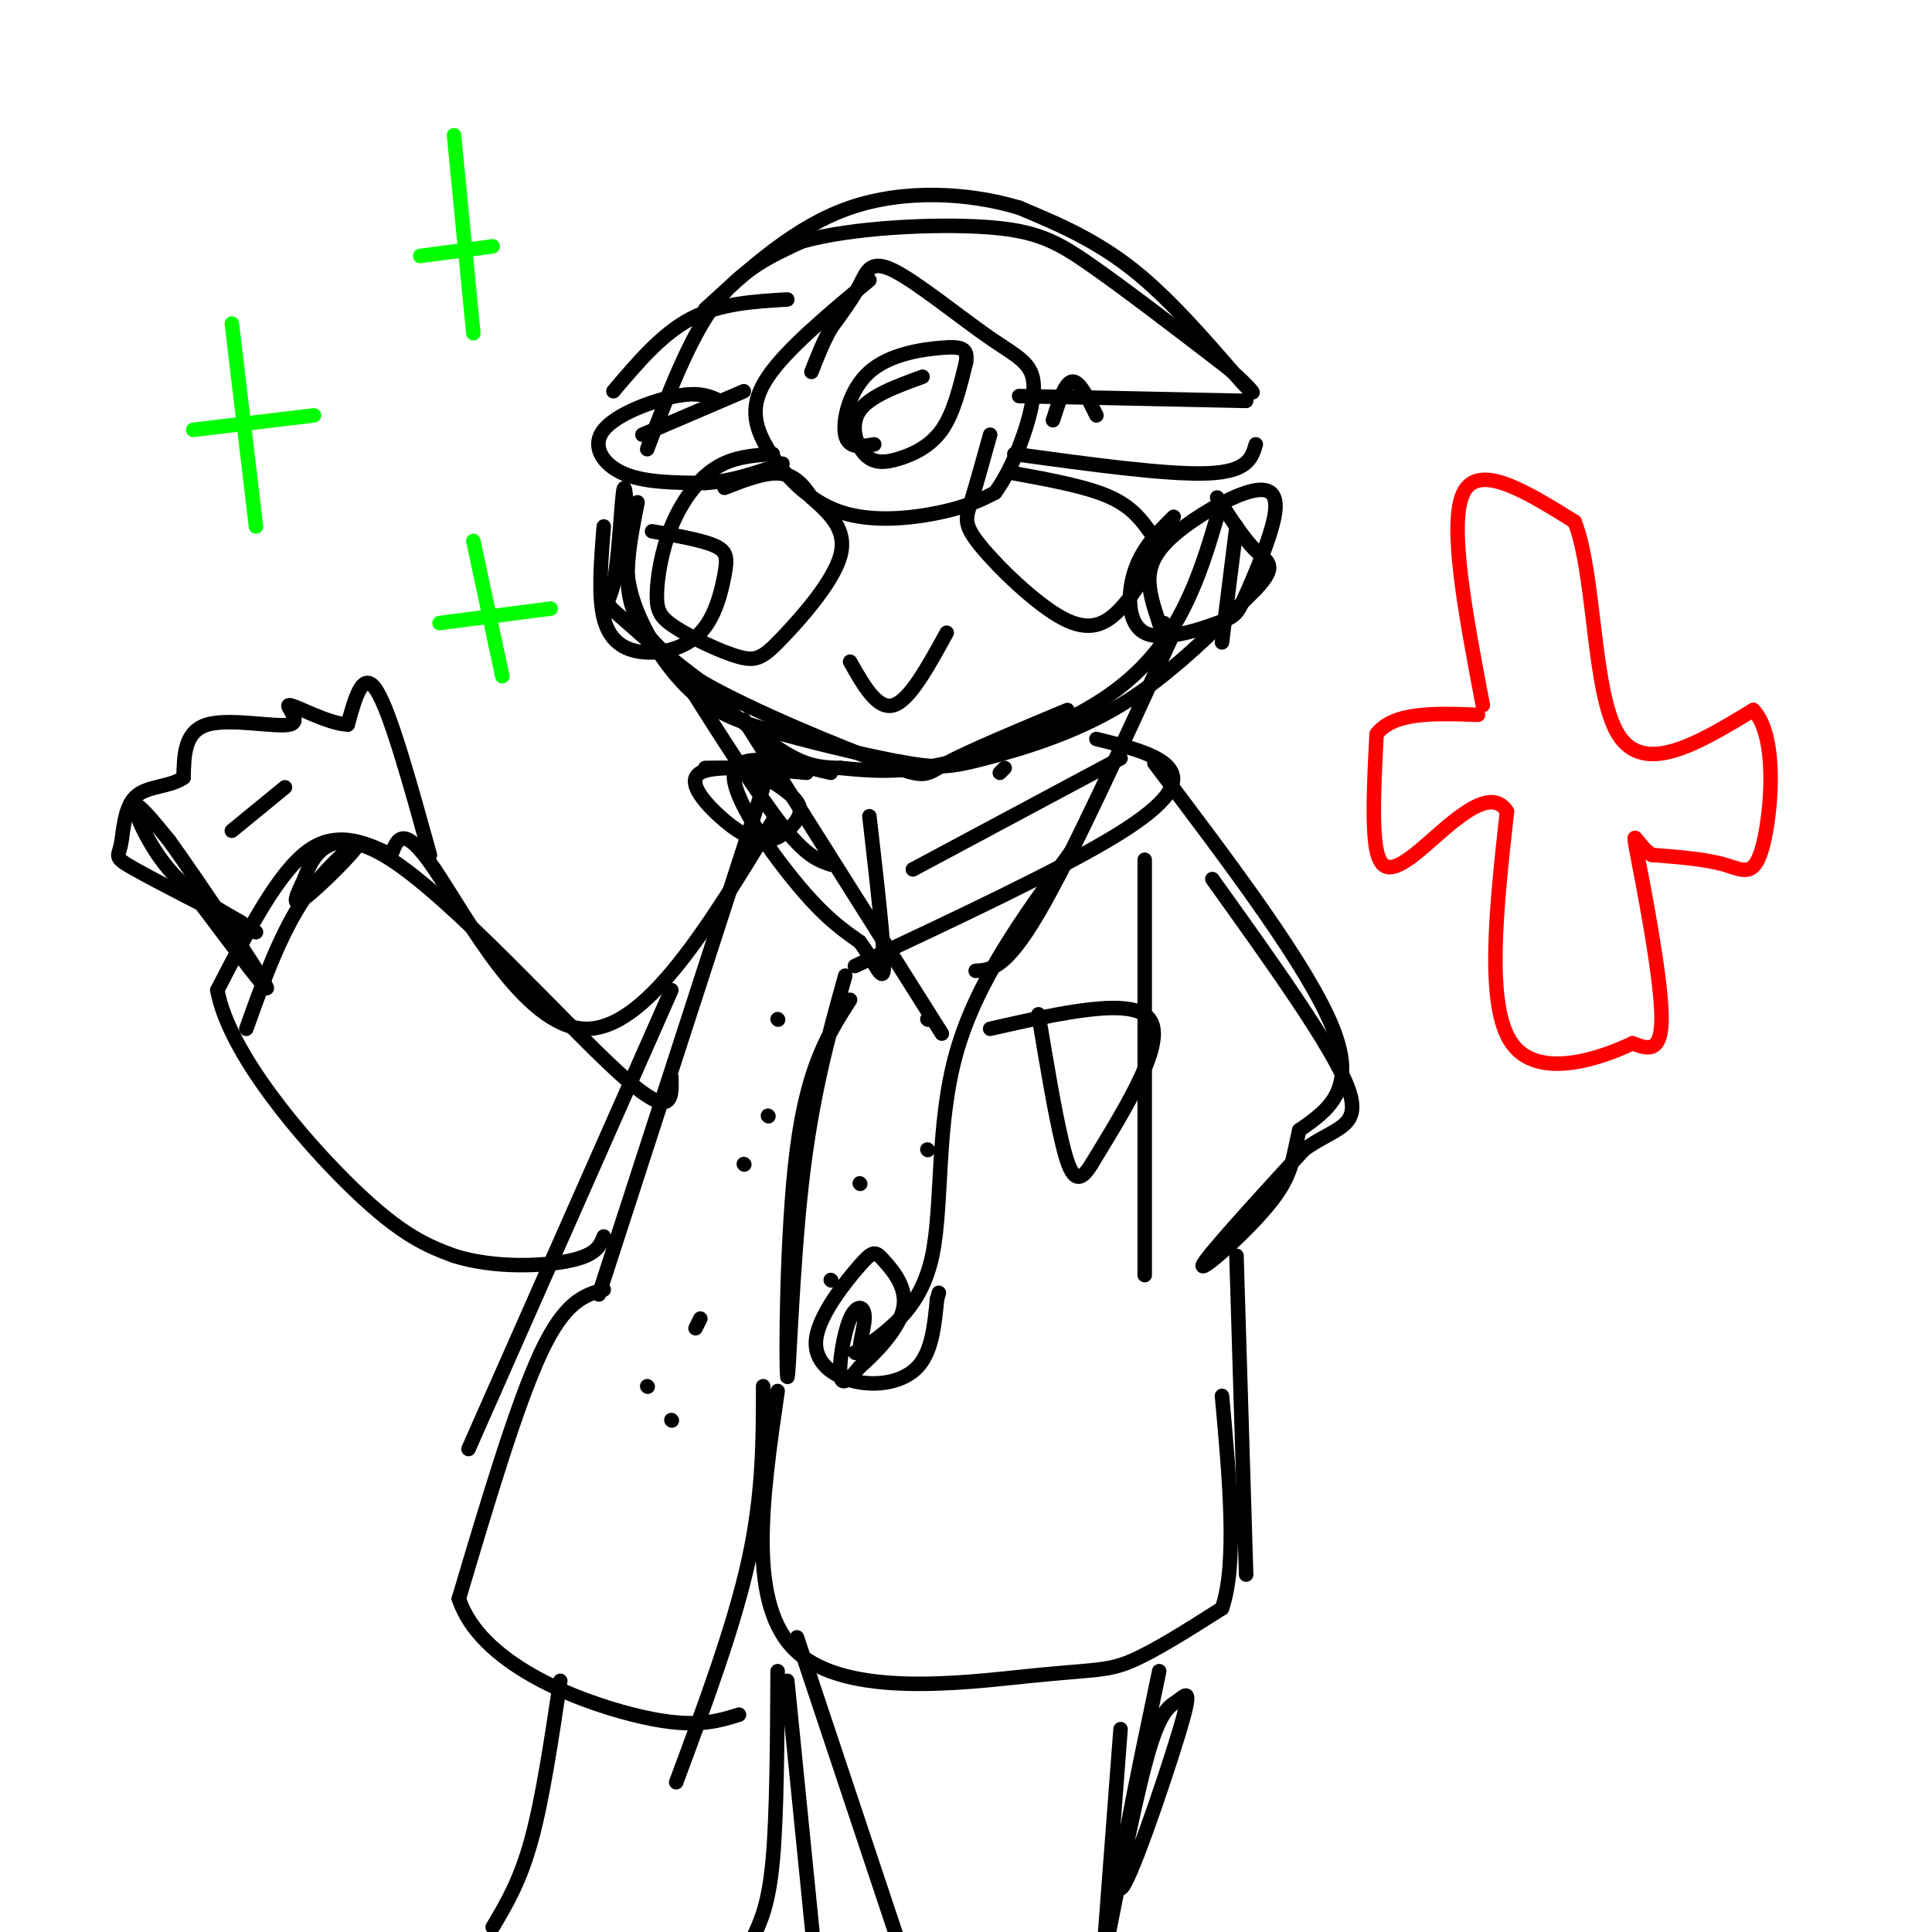 <svg viewBox='0 0 400 400' version='1.1' xmlns='http://www.w3.org/2000/svg' xmlns:xlink='http://www.w3.org/1999/xlink'><g fill='none' stroke='#000000' stroke-width='3' stroke-linecap='round' stroke-linejoin='round'><path d='M180,58c-8.571,7.142 -17.142,14.284 -21,20c-3.858,5.716 -3.003,10.006 0,15c3.003,4.994 8.155,10.691 15,13c6.845,2.309 15.384,1.231 21,0c5.616,-1.231 8.308,-2.616 11,-4'/><path d='M206,102c3.760,-4.940 7.659,-15.291 8,-21c0.341,-5.709 -2.878,-6.778 -9,-11c-6.122,-4.222 -15.148,-11.598 -20,-14c-4.852,-2.402 -5.529,0.171 -7,3c-1.471,2.829 -3.735,5.915 -6,9'/><path d='M172,68c-1.667,3.000 -2.833,6.000 -4,9'/><path d='M191,78c-5.459,1.995 -10.919,3.990 -13,7c-2.081,3.010 -0.785,7.033 1,9c1.785,1.967 4.057,1.876 7,1c2.943,-0.876 6.555,-2.536 9,-6c2.445,-3.464 3.722,-8.732 5,-14'/><path d='M200,75c0.451,-2.947 -0.920,-3.316 -5,-3c-4.080,0.316 -10.868,1.316 -15,5c-4.132,3.684 -5.609,10.053 -5,13c0.609,2.947 3.305,2.474 6,2'/><path d='M211,82c0.000,0.000 47.000,1.000 47,1'/><path d='M210,94c15.833,2.167 31.667,4.333 40,4c8.333,-0.333 9.167,-3.167 10,-6'/><path d='M149,83c-2.089,-0.958 -4.179,-1.917 -9,-1c-4.821,0.917 -12.375,3.708 -15,7c-2.625,3.292 -0.321,7.083 4,9c4.321,1.917 10.661,1.958 17,2'/><path d='M146,100c5.500,-0.333 10.750,-2.167 16,-4'/><path d='M133,90c0.000,0.000 21.000,-9.000 21,-9'/><path d='M127,81c5.000,-5.917 10.000,-11.833 16,-15c6.000,-3.167 13.000,-3.583 20,-4'/><path d='M134,93c4.333,-11.417 8.667,-22.833 14,-30c5.333,-7.167 11.667,-10.083 18,-13'/><path d='M166,50c10.405,-2.917 27.417,-3.708 38,-3c10.583,0.708 14.738,2.917 22,8c7.262,5.083 17.631,13.042 28,21'/><path d='M254,76c5.964,5.071 6.875,7.250 3,3c-3.875,-4.250 -12.536,-14.929 -21,-22c-8.464,-7.071 -16.732,-10.536 -25,-14'/><path d='M211,43c-10.333,-3.111 -23.667,-3.889 -35,0c-11.333,3.889 -20.667,12.444 -30,21'/><path d='M132,104c-1.583,7.917 -3.167,15.833 -1,22c2.167,6.167 8.083,10.583 14,15'/><path d='M145,141c10.286,6.036 29.000,13.625 38,17c9.000,3.375 8.286,2.536 13,0c4.714,-2.536 14.857,-6.768 25,-11'/><path d='M252,107c-1.857,6.262 -3.714,12.524 -7,19c-3.286,6.476 -8.000,13.167 -17,19c-9.000,5.833 -22.286,10.810 -32,13c-9.714,2.190 -15.857,1.595 -22,1'/><path d='M174,159c-5.672,-0.078 -8.851,-0.772 -17,-7c-8.149,-6.228 -21.267,-17.989 -27,-23c-5.733,-5.011 -4.082,-3.272 -3,-8c1.082,-4.728 1.595,-15.922 2,-19c0.405,-3.078 0.703,1.961 1,7'/><path d='M130,109c-0.140,3.448 -0.989,8.569 1,15c1.989,6.431 6.815,14.173 12,19c5.185,4.827 10.729,6.738 19,9c8.271,2.262 19.268,4.874 26,6c6.732,1.126 9.197,0.765 16,-1c6.803,-1.765 17.944,-4.933 28,-11c10.056,-6.067 19.028,-15.034 28,-24'/><path d='M260,122c4.711,-5.022 2.489,-5.578 0,-8c-2.489,-2.422 -5.244,-6.711 -8,-11'/><path d='M256,109c0.000,0.000 -3.000,24.000 -3,24'/><path d='M159,160c0.000,0.000 -35.000,108.000 -35,108'/><path d='M172,160c-9.600,-2.289 -19.200,-4.578 -20,0c-0.800,4.578 7.200,16.022 13,23c5.800,6.978 9.400,9.489 13,12'/><path d='M178,195c3.267,4.356 4.933,9.244 5,5c0.067,-4.244 -1.467,-17.622 -3,-31'/><path d='M189,180c0.000,0.000 43.000,-23.000 43,-23'/><path d='M227,153c6.356,1.578 12.711,3.156 15,6c2.289,2.844 0.511,6.956 -11,14c-11.511,7.044 -32.756,17.022 -54,27'/><path d='M237,178c0.000,0.000 0.000,86.000 0,86'/><path d='M175,202c-3.470,12.435 -6.940,24.869 -9,43c-2.060,18.131 -2.708,41.958 -3,40c-0.292,-1.958 -0.226,-29.702 2,-47c2.226,-17.298 6.613,-24.149 11,-31'/><path d='M239,158c16.000,21.167 32.000,42.333 37,55c5.000,12.667 -1.000,16.833 -7,21'/><path d='M269,234c-1.357,5.583 -1.250,9.042 -6,15c-4.750,5.958 -14.357,14.417 -14,13c0.357,-1.417 10.679,-12.708 21,-24'/><path d='M270,238c6.511,-4.711 12.289,-4.489 9,-13c-3.289,-8.511 -15.644,-25.756 -28,-43'/><path d='M160,170c-13.222,21.756 -26.444,43.511 -39,43c-12.556,-0.511 -24.444,-23.289 -31,-33c-6.556,-9.711 -7.778,-6.356 -9,-3'/><path d='M81,177c-4.333,-1.978 -10.667,-5.422 -17,-1c-6.333,4.422 -12.667,16.711 -19,29'/><path d='M45,205c2.333,13.000 17.667,31.000 28,41c10.333,10.000 15.667,12.000 21,14'/><path d='M94,260c8.289,2.622 18.511,2.178 24,1c5.489,-1.178 6.244,-3.089 7,-5'/><path d='M51,213c3.500,-9.815 7.000,-19.631 12,-27c5.000,-7.369 11.500,-12.292 11,-11c-0.500,1.292 -8.000,8.798 -11,11c-3.000,2.202 -1.500,-0.899 0,-4'/><path d='M63,182c1.405,-4.131 4.917,-12.458 18,-4c13.083,8.458 35.738,33.702 47,44c11.262,10.298 11.131,5.649 11,1'/><path d='M89,177c-4.083,-14.750 -8.167,-29.500 -11,-34c-2.833,-4.500 -4.417,1.250 -6,7'/><path d='M72,150c-3.901,-0.100 -10.654,-3.852 -12,-4c-1.346,-0.148 2.715,3.306 0,4c-2.715,0.694 -12.204,-1.373 -17,0c-4.796,1.373 -4.898,6.187 -5,11'/><path d='M38,161c-2.888,2.040 -7.609,1.640 -10,4c-2.391,2.360 -2.451,7.482 -3,10c-0.549,2.518 -1.585,2.434 3,5c4.585,2.566 14.793,7.783 25,13'/><path d='M48,172c0.000,0.000 11.000,-9.000 11,-9'/><path d='M50,191c-5.400,-3.044 -10.800,-6.089 -15,-11c-4.200,-4.911 -7.200,-11.689 -7,-13c0.200,-1.311 3.600,2.844 7,7'/><path d='M35,174c6.200,8.600 18.200,26.600 20,30c1.800,3.400 -6.600,-7.800 -15,-19'/><path d='M167,160c-9.521,-0.851 -19.043,-1.703 -22,0c-2.957,1.703 0.650,5.959 4,9c3.350,3.041 6.444,4.867 9,5c2.556,0.133 4.573,-1.426 6,-3c1.427,-1.574 2.265,-3.164 1,-5c-1.265,-1.836 -4.632,-3.918 -8,-6'/><path d='M157,160c-3.167,-1.167 -7.083,-1.083 -11,-1'/><path d='M208,159c0.000,0.000 -1.000,1.000 -1,1'/><path d='M243,107c-3.187,3.131 -6.373,6.263 -8,11c-1.627,4.737 -1.693,11.081 2,13c3.693,1.919 11.147,-0.587 15,-2c3.853,-1.413 4.106,-1.733 6,-6c1.894,-4.267 5.430,-12.480 6,-17c0.570,-4.520 -1.827,-5.345 -6,-4c-4.173,1.345 -10.124,4.862 -14,8c-3.876,3.138 -5.679,5.897 -6,9c-0.321,3.103 0.839,6.552 2,10'/><path d='M240,129c0.500,1.667 0.750,0.833 1,0'/><path d='M125,109c-0.581,7.202 -1.162,14.404 0,19c1.162,4.596 4.068,6.585 8,7c3.932,0.415 8.889,-0.744 12,-4c3.111,-3.256 4.376,-8.607 5,-12c0.624,-3.393 0.607,-4.826 -2,-6c-2.607,-1.174 -7.803,-2.087 -13,-3'/><path d='M142,141c7.500,11.833 15.000,23.667 20,30c5.000,6.333 7.500,7.167 10,8'/><path d='M154,149c0.000,0.000 41.000,65.000 41,65'/><path d='M243,131c-10.583,23.167 -21.167,46.333 -28,58c-6.833,11.667 -9.917,11.833 -13,12'/><path d='M222,176c-9.889,13.489 -19.778,26.978 -24,42c-4.222,15.022 -2.778,31.578 -5,42c-2.222,10.422 -8.111,14.711 -14,19'/><path d='M179,279c-2.029,1.778 -0.100,-3.276 0,-6c0.100,-2.724 -1.627,-3.118 -3,0c-1.373,3.118 -2.392,9.748 -2,12c0.392,2.252 2.196,0.126 4,-2'/><path d='M178,283c2.864,-2.459 8.022,-7.607 9,-12c0.978,-4.393 -2.226,-8.033 -4,-10c-1.774,-1.967 -2.119,-2.262 -5,1c-2.881,3.262 -8.298,10.081 -9,15c-0.702,4.919 3.311,7.940 8,9c4.689,1.060 10.054,0.160 13,-3c2.946,-3.160 3.473,-8.580 4,-14'/><path d='M194,269c0.667,-2.333 0.333,-1.167 0,0'/><path d='M205,90c-1.484,5.347 -2.967,10.695 -4,14c-1.033,3.305 -1.615,4.569 2,9c3.615,4.431 11.427,12.030 17,15c5.573,2.970 8.908,1.310 12,-2c3.092,-3.310 5.942,-8.269 7,-11c1.058,-2.731 0.323,-3.235 -1,-5c-1.323,-1.765 -3.235,-4.790 -8,-7c-4.765,-2.210 -12.382,-3.605 -20,-5'/><path d='M160,94c-4.151,0.290 -8.302,0.580 -12,3c-3.698,2.420 -6.943,6.970 -9,12c-2.057,5.030 -2.926,10.541 -3,14c-0.074,3.459 0.649,4.866 4,7c3.351,2.134 9.331,4.995 13,6c3.669,1.005 5.026,0.155 9,-4c3.974,-4.155 10.564,-11.616 12,-17c1.436,-5.384 -2.282,-8.692 -6,-12'/><path d='M168,103c-2.000,-3.111 -4.000,-4.889 -7,-5c-3.000,-0.111 -7.000,1.444 -11,3'/><path d='M218,87c1.250,-3.917 2.500,-7.833 4,-8c1.500,-0.167 3.250,3.417 5,7'/><path d='M176,137c2.833,5.000 5.667,10.000 9,9c3.333,-1.000 7.167,-8.000 11,-15'/><path d='M161,211c0.000,0.000 0.100,0.100 0.1,0.1'/><path d='M192,211c0.000,0.000 0.100,0.100 0.1,0.1'/><path d='M159,231c0.000,0.000 0.100,0.100 0.1,0.1'/><path d='M192,238c0.000,0.000 0.100,0.100 0.1,0.1'/><path d='M154,241c0.000,0.000 0.100,0.100 0.1,0.1'/><path d='M144,275c0.000,0.000 1.000,-2.000 1,-2'/><path d='M178,245c0.000,0.000 0.100,0.100 0.1,0.1'/><path d='M125,267c-4.000,1.167 -8.000,2.333 -13,13c-5.000,10.667 -11.000,30.833 -17,51'/><path d='M95,331c4.378,13.267 23.822,20.933 36,24c12.178,3.067 17.089,1.533 22,0'/><path d='M158,287c0.000,11.167 0.000,22.333 -3,36c-3.000,13.667 -9.000,29.833 -15,46'/><path d='M161,288c-3.226,22.232 -6.452,44.464 4,54c10.452,9.536 34.583,6.375 48,5c13.417,-1.375 16.119,-0.964 21,-3c4.881,-2.036 11.940,-6.518 19,-11'/><path d='M253,333c3.167,-9.167 1.583,-26.583 0,-44'/><path d='M256,260c0.000,0.000 2.000,66.000 2,66'/><path d='M139,205c0.000,0.000 -42.000,95.000 -42,95'/><path d='M172,265c0.000,0.000 0.100,0.100 0.1,0.1'/><path d='M134,287c0.000,0.000 0.100,0.100 0.1,0.1'/><path d='M177,280c0.000,0.000 0.100,0.100 0.1,0.1'/><path d='M139,294c0.000,0.000 0.100,0.100 0.1,0.1'/><path d='M205,213c14.750,-3.333 29.500,-6.667 33,-2c3.500,4.667 -4.250,17.333 -12,30'/><path d='M226,241c-2.978,4.978 -4.422,2.422 -6,-4c-1.578,-6.422 -3.289,-16.711 -5,-27'/><path d='M116,348c-1.833,12.250 -3.667,24.500 -6,33c-2.333,8.500 -5.167,13.250 -8,18'/><path d='M240,346c-4.707,22.416 -9.413,44.833 -8,45c1.413,0.167 8.946,-21.914 12,-32c3.054,-10.086 1.630,-8.177 0,-7c-1.630,1.177 -3.466,1.622 -6,10c-2.534,8.378 -5.767,24.689 -9,41'/><path d='M161,346c-0.083,14.917 -0.167,29.833 -1,39c-0.833,9.167 -2.417,12.583 -4,16'/><path d='M165,339c0.000,0.000 23.000,69.000 23,69'/><path d='M163,348c0.000,0.000 7.000,70.000 7,70'/><path d='M232,358c0.000,0.000 -5.000,66.000 -5,66'/></g>
<g fill='none' stroke='#00ff00' stroke-width='3' stroke-linecap='round' stroke-linejoin='round'><path d='M48,67c0.000,0.000 5.000,42.000 5,42'/><path d='M40,89c0.000,0.000 25.000,-3.000 25,-3'/><path d='M98,112c0.000,0.000 6.000,28.000 6,28'/><path d='M91,129c0.000,0.000 23.000,-3.000 23,-3'/><path d='M94,28c0.000,0.000 4.000,41.000 4,41'/><path d='M87,53c0.000,0.000 15.000,-2.000 15,-2'/></g>
<g fill='none' stroke='#ff0000' stroke-width='3' stroke-linecap='round' stroke-linejoin='round'><path d='M307,146c-3.583,-18.833 -7.167,-37.667 -4,-44c3.167,-6.333 13.083,-0.167 23,6'/><path d='M326,108c4.333,10.933 3.667,35.267 9,44c5.333,8.733 16.667,1.867 28,-5'/><path d='M363,147c5.083,5.298 3.792,21.042 2,28c-1.792,6.958 -4.083,5.131 -8,4c-3.917,-1.131 -9.458,-1.565 -15,-2'/><path d='M342,177c-3.369,-2.202 -4.292,-6.708 -3,0c1.292,6.708 4.798,24.631 5,33c0.202,8.369 -2.899,7.185 -6,6'/><path d='M338,216c-6.444,3.067 -19.556,7.733 -25,0c-5.444,-7.733 -3.222,-27.867 -1,-48'/><path d='M312,168c-3.690,-5.905 -12.417,3.333 -18,8c-5.583,4.667 -8.024,4.762 -9,0c-0.976,-4.762 -0.488,-14.381 0,-24'/><path d='M285,152c3.500,-4.667 12.250,-4.333 21,-4'/></g>
</svg>